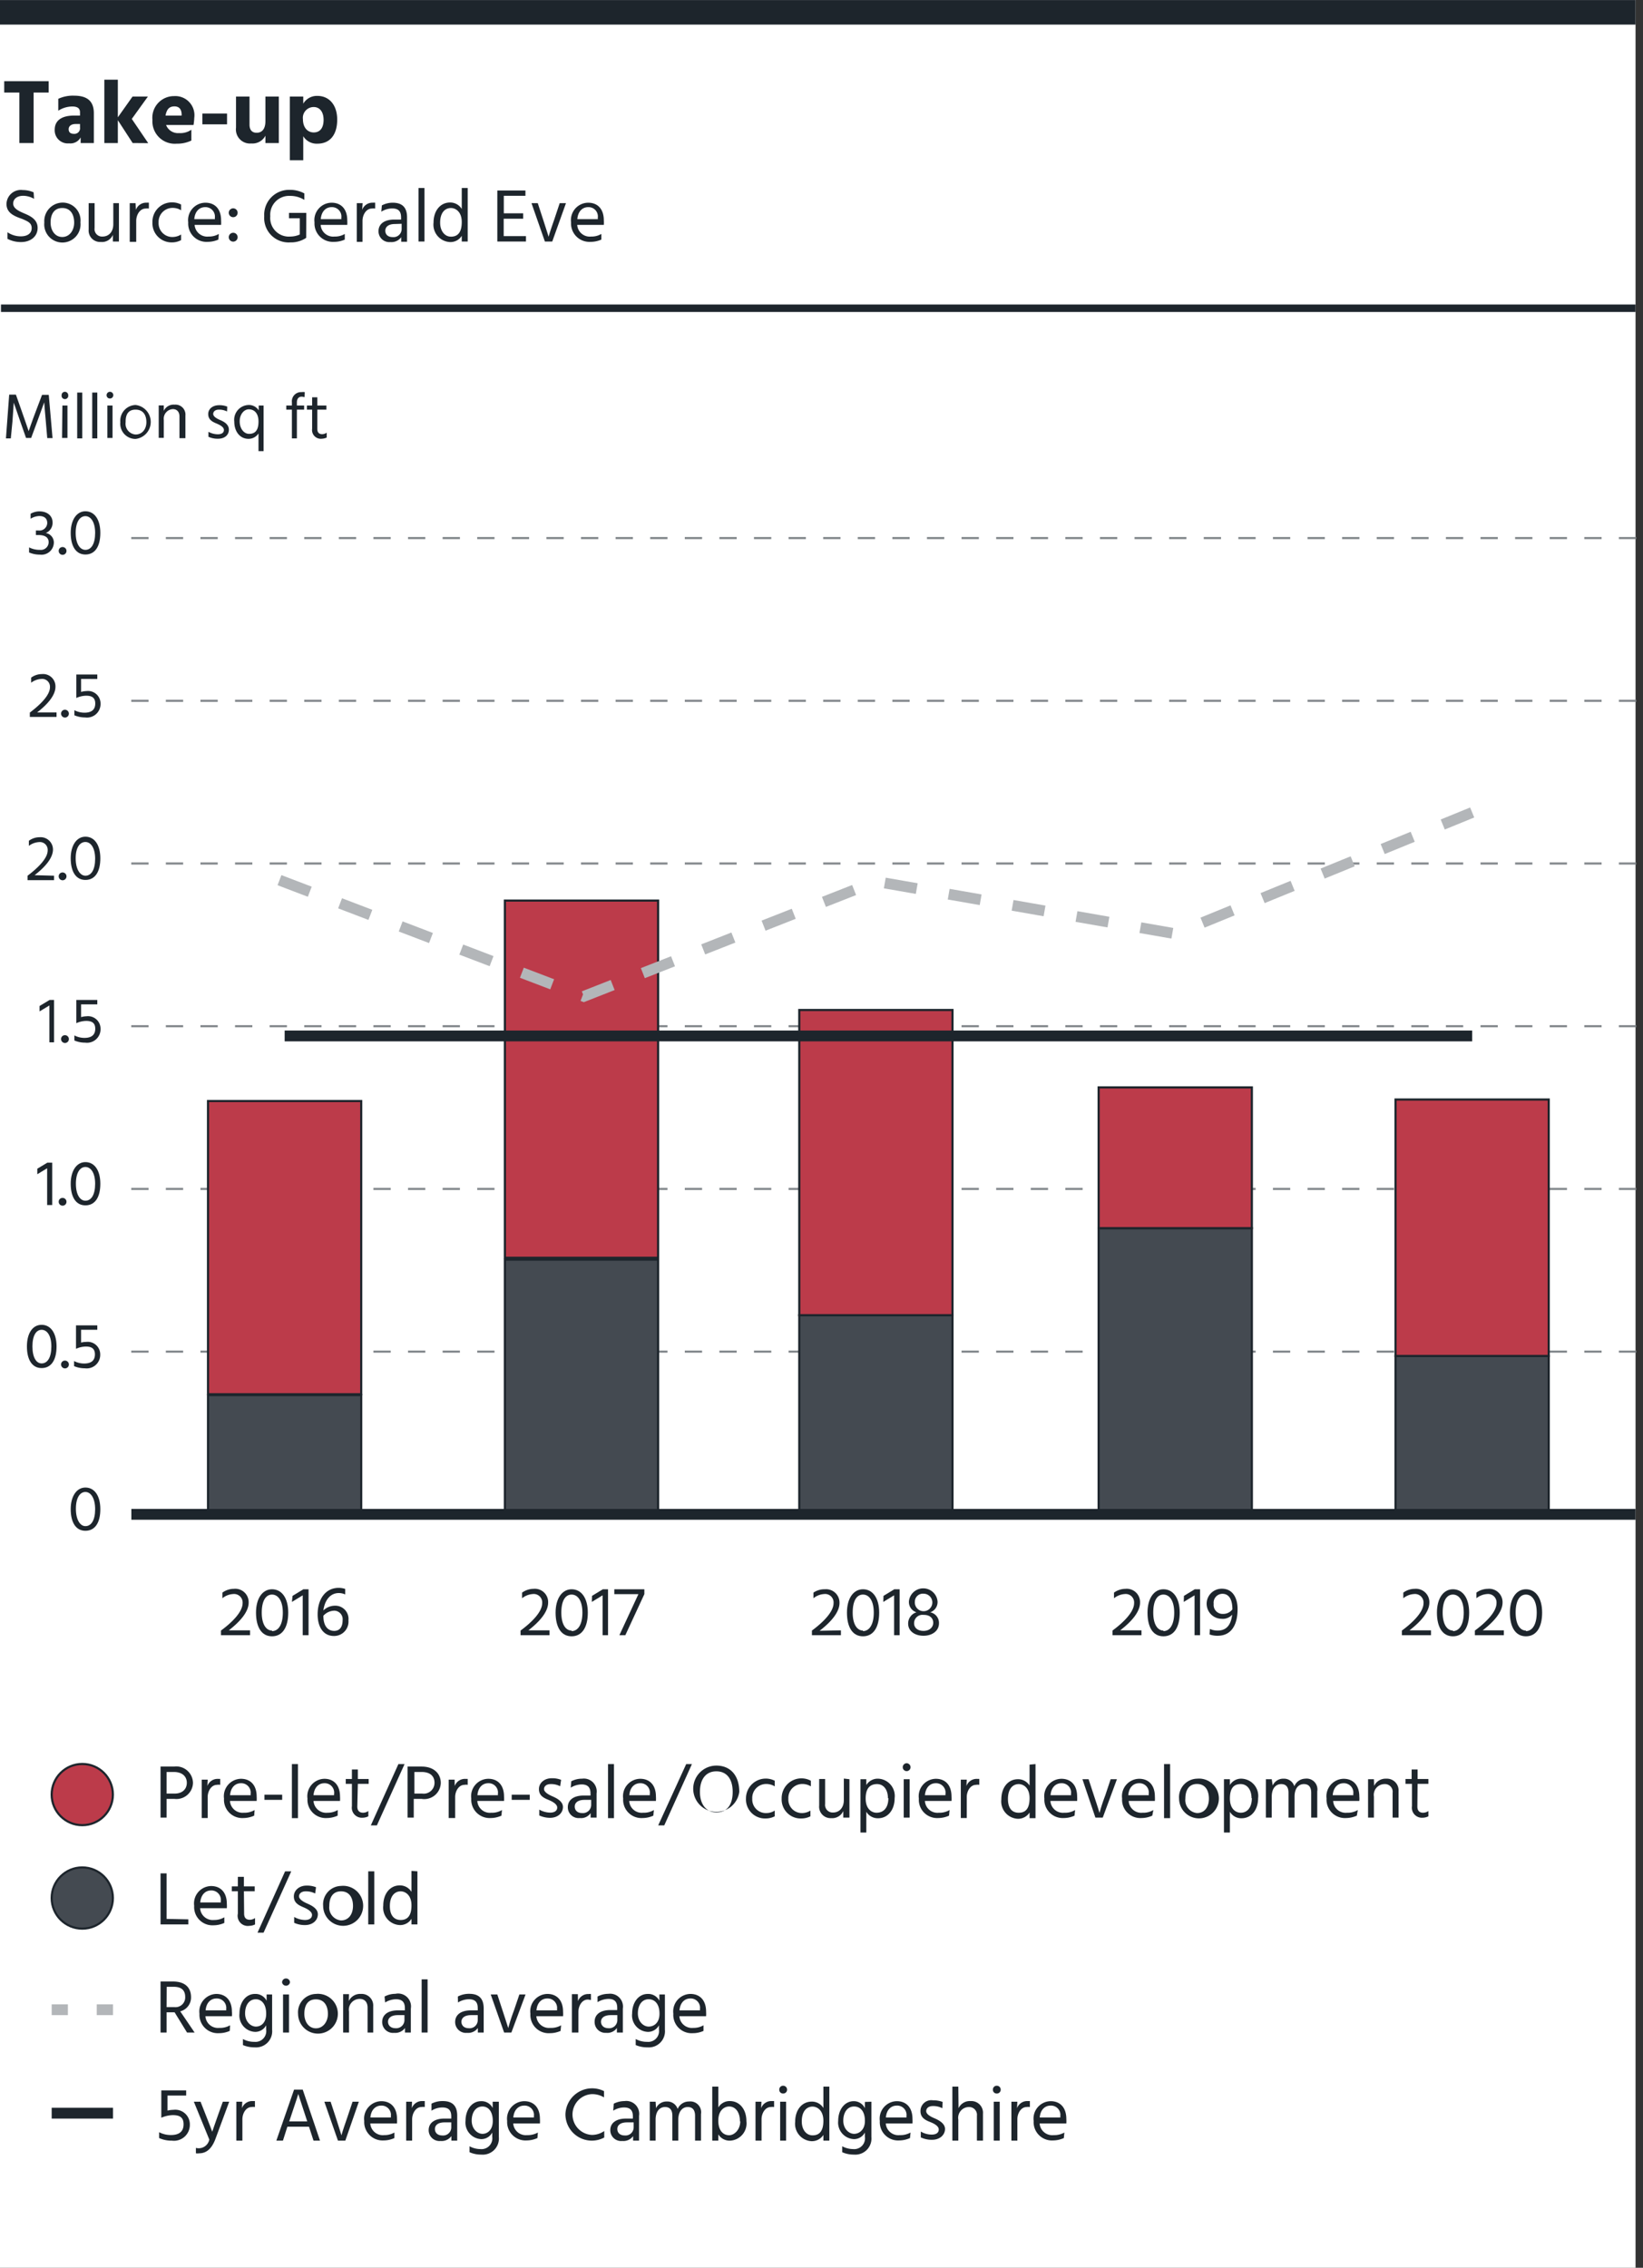 <?xml version="1.0" encoding="UTF-8"?> <svg xmlns="http://www.w3.org/2000/svg" viewBox="0 0 151.97 209.76"><rect x="0" y="0" width="151.97" height="209.76" fill="#333333" stroke="none"/><defs><style>.cls-1{fill:#fff;}.cls-2{fill:#1d252c;}.cls-3{fill:#bc3b4a;}.cls-3,.cls-4,.cls-5,.cls-7,.cls-8{stroke:#1d252c;}.cls-10,.cls-3,.cls-4,.cls-5,.cls-6,.cls-9{stroke-miterlimit:10;}.cls-3,.cls-4{stroke-width:0.2px;}.cls-4{fill:#444a51;}.cls-10,.cls-5,.cls-6,.cls-7,.cls-8,.cls-9{fill:none;}.cls-10,.cls-6{stroke:#b3b6b9;}.cls-7{stroke-width:0.69px;}.cls-8{stroke-width:2.27px;}.cls-9{stroke:#84898d;stroke-width:0.2px;stroke-dasharray:1.6;}.cls-10{stroke-dasharray:3;}</style></defs><g id="Legend"><rect class="cls-1" width="151.28" height="209.76"></rect><path class="cls-2" d="M16.09,163.4a1.55,1.55,0,0,1,1.76,1.52,1.53,1.53,0,0,1-1.71,1.47h-.73v1.73h-.56V163.4Zm.05,2.5c.74,0,1.14-.42,1.14-1s-.42-1-1.19-1h-.68v2Z" transform="translate(0 0)"></path><path class="cls-2" d="M19.18,165.2a1,1,0,0,1,1-.66h.19v.55a.76.76,0,0,0-.3,0c-.52,0-.86.57-.86,1.13v1.94h-.55v-3.55h.55Z" transform="translate(0 0)"></path><path class="cls-2" d="M23.51,167.94a2.48,2.48,0,0,1-1,.22,1.69,1.69,0,0,1-1.79-1.8,1.61,1.61,0,0,1,1.57-1.83c.86,0,1.45.57,1.45,1.64a3,3,0,0,1,0,.41H21.27a1.17,1.17,0,0,0,1.28,1.09,1.83,1.83,0,0,0,1-.25Zm-.33-2a.87.87,0,0,0-.9-1c-.51,0-.94.37-1,1.11h1.91Z" transform="translate(0 0)"></path><path class="cls-2" d="M24.46,166H26.1v.48H24.46Z" transform="translate(0 0)"></path><path class="cls-2" d="M27,163.17h.56v5H27Z" transform="translate(0 0)"></path><path class="cls-2" d="M31.23,167.94a2.48,2.48,0,0,1-1,.22,1.69,1.69,0,0,1-1.79-1.8A1.61,1.61,0,0,1,30,164.53c.86,0,1.45.57,1.45,1.64a3,3,0,0,1,0,.41H29a1.17,1.17,0,0,0,1.29,1.09,1.82,1.82,0,0,0,.95-.25Zm-.33-2a.87.87,0,0,0-.9-1c-.51,0-.94.37-1,1.11H30.9Z" transform="translate(0 0)"></path><path class="cls-2" d="M33.05,167.1c0,.37.18.57.54.57a.86.86,0,0,0,.48-.16V168a1.21,1.21,0,0,1-.52.13.93.93,0,0,1-1-1.07V165h-.57v-.45h.57v-.88h.55v.88h1V165h-1Z" transform="translate(0 0)"></path><path class="cls-2" d="M36.85,163.17h.57l-2.56,5.67H34.3Z" transform="translate(0 0)"></path><path class="cls-2" d="M39,163.4c1.12,0,1.77.64,1.77,1.52A1.53,1.53,0,0,1,39,166.39h-.73v1.73h-.57V163.4Zm.06,2.5a1,1,0,0,0,1.13-1c0-.62-.41-1-1.18-1h-.68v2Z" transform="translate(0 0)"></path><path class="cls-2" d="M42.06,165.2a1,1,0,0,1,1-.66h.2v.55a.82.82,0,0,0-.3,0c-.52,0-.86.57-.86,1.13v1.94H41.5v-3.55h.55Z" transform="translate(0 0)"></path><path class="cls-2" d="M46.38,167.94a2.41,2.41,0,0,1-1,.22,1.7,1.7,0,0,1-1.79-1.8,1.61,1.61,0,0,1,1.58-1.83c.86,0,1.45.57,1.45,1.64a3.15,3.15,0,0,1,0,.41H44.15a1.16,1.16,0,0,0,1.28,1.09,1.77,1.77,0,0,0,1-.25Zm-.33-2a.86.86,0,0,0-.89-1c-.51,0-.94.37-1,1.11h1.9Z" transform="translate(0 0)"></path><path class="cls-2" d="M47.33,166H49v.48H47.33Z" transform="translate(0 0)"></path><path class="cls-2" d="M51.81,165.22a1.79,1.79,0,0,0-.88-.2c-.38,0-.61.2-.61.46s.36.49.75.66,1,.46,1,1-.46,1-1.19,1a2.38,2.38,0,0,1-1-.22v-.54a2.13,2.13,0,0,0,1,.28c.45,0,.66-.2.66-.47s-.32-.51-.81-.71-.88-.42-.88-1,.52-1,1.17-1a2.17,2.17,0,0,1,.88.15Z" transform="translate(0 0)"></path><path class="cls-2" d="M52.84,164.76a2.15,2.15,0,0,1,1-.24,1.19,1.19,0,0,1,1.34,1.36v2.24h-.55v-.42a1.06,1.06,0,0,1-1,.46,1,1,0,0,1-1.11-1c0-.68.56-1.08,1.45-1.08h.65v-.18c0-.53-.21-.85-.83-.85a2,2,0,0,0-1,.3Zm1.22,1.72c-.64,0-.9.29-.9.62s.23.6.69.6a.76.76,0,0,0,.83-.76v-.46Z" transform="translate(0 0)"></path><path class="cls-2" d="M56.24,163.17h.55v5h-.55Z" transform="translate(0 0)"></path><path class="cls-2" d="M60.43,167.94a2.41,2.41,0,0,1-1,.22,1.69,1.69,0,0,1-1.79-1.8,1.61,1.61,0,0,1,1.58-1.83c.86,0,1.45.57,1.45,1.64a3.15,3.15,0,0,1,0,.41H58.2a1.16,1.16,0,0,0,1.28,1.09,1.8,1.8,0,0,0,1-.25Zm-.33-2a.86.86,0,0,0-.89-1c-.51,0-.94.37-1,1.11h1.9Z" transform="translate(0 0)"></path><path class="cls-2" d="M63.47,163.17H64l-2.56,5.67h-.56Z" transform="translate(0 0)"></path><path class="cls-2" d="M66.26,163.31c1.33,0,2.12.95,2.12,2.43a2.14,2.14,0,1,1-2.12-2.43Zm0,4.33c1,0,1.51-.72,1.51-1.9s-.54-1.9-1.51-1.9-1.52.73-1.52,1.9S65.34,167.64,66.26,167.64Z" transform="translate(0 0)"></path><path class="cls-2" d="M70.9,167.7a1.42,1.42,0,0,0,.76-.23V168a1.82,1.82,0,0,1-.83.2A1.76,1.76,0,0,1,69,166.36a1.83,1.83,0,0,1,2.66-1.65v.52a1.5,1.5,0,0,0-.76-.22,1.29,1.29,0,0,0-1.32,1.36A1.26,1.26,0,0,0,70.9,167.7Z" transform="translate(0 0)"></path><path class="cls-2" d="M74.2,167.7a1.45,1.45,0,0,0,.76-.23V168a1.82,1.82,0,0,1-.83.2,1.76,1.76,0,0,1-1.83-1.84A1.83,1.83,0,0,1,75,164.71v.52a1.5,1.5,0,0,0-.76-.22,1.29,1.29,0,0,0-1.32,1.36A1.25,1.25,0,0,0,74.2,167.7Z" transform="translate(0 0)"></path><path class="cls-2" d="M78.57,164.57v3.55H78v-.61a1.12,1.12,0,0,1-1.12.66A1.06,1.06,0,0,1,75.77,167v-2.45h.55v2.31a.7.7,0,0,0,.73.79c.58,0,1-.44,1-1.14v-2Z" transform="translate(0 0)"></path><path class="cls-2" d="M80.13,165.11a1.23,1.23,0,0,1,1.1-.59,1.6,1.6,0,0,1,1.52,1.8c0,1.07-.61,1.86-1.53,1.86a1.23,1.23,0,0,1-1.09-.6v1.92h-.54v-4.93h.54Zm2,1.21c0-.8-.42-1.3-1-1.3s-1.06.3-1.06,1.33.61,1.32,1,1.32C81.72,167.67,82.17,167.22,82.17,166.32Z" transform="translate(0 0)"></path><path class="cls-2" d="M83.86,163.09a.37.37,0,0,1,.36.37.36.36,0,1,1-.72,0A.37.37,0,0,1,83.86,163.09Zm-.27,1.48h.55v3.55h-.55Z" transform="translate(0 0)"></path><path class="cls-2" d="M87.78,167.94a2.44,2.44,0,0,1-1,.22,1.69,1.69,0,0,1-1.79-1.8,1.61,1.61,0,0,1,1.57-1.83c.87,0,1.45.57,1.45,1.64a3,3,0,0,1,0,.41H85.55a1.16,1.16,0,0,0,1.28,1.09,1.82,1.82,0,0,0,1-.25Zm-.33-2a.87.87,0,0,0-.9-1c-.51,0-.93.37-1,1.11h1.9Z" transform="translate(0 0)"></path><path class="cls-2" d="M89.39,165.2a1,1,0,0,1,1-.66h.19v.55a.76.76,0,0,0-.3,0c-.52,0-.86.57-.86,1.13v1.94h-.55v-3.55h.55Z" transform="translate(0 0)"></path><path class="cls-2" d="M95.78,163.17v5h-.55v-.52a1.26,1.26,0,0,1-1.09.58,1.61,1.61,0,0,1-1.52-1.8c0-1.11.64-1.86,1.53-1.86a1.24,1.24,0,0,1,1.08.59v-1.94Zm-.55,3.15c0-1-.61-1.3-1-1.3-.56,0-1,.45-1,1.37s.42,1.28,1,1.28S95.23,167.35,95.23,166.32Z" transform="translate(0 0)"></path><path class="cls-2" d="M99.39,167.94a2.41,2.41,0,0,1-1,.22,1.7,1.7,0,0,1-1.79-1.8,1.61,1.61,0,0,1,1.58-1.83c.86,0,1.45.57,1.45,1.64a3.15,3.15,0,0,1,0,.41H97.16a1.16,1.16,0,0,0,1.28,1.09,1.77,1.77,0,0,0,1-.25Zm-.33-2a.86.86,0,0,0-.89-1c-.51,0-.94.37-1,1.11h1.9Z" transform="translate(0 0)"></path><path class="cls-2" d="M100.12,164.57h.57l.49,1.5c.44,1.32.52,1.62.52,1.62a16.58,16.58,0,0,1,.53-1.62l.5-1.5h.58L102,168.12h-.68Z" transform="translate(0 0)"></path><path class="cls-2" d="M106.58,167.94a2.41,2.41,0,0,1-1,.22,1.69,1.69,0,0,1-1.79-1.8,1.61,1.61,0,0,1,1.58-1.83c.86,0,1.45.57,1.45,1.64a3.15,3.15,0,0,1,0,.41h-2.42a1.16,1.16,0,0,0,1.28,1.09,1.8,1.8,0,0,0,1-.25Zm-.33-2a.86.86,0,0,0-.89-1c-.52,0-.94.37-1,1.11h1.9Z" transform="translate(0 0)"></path><path class="cls-2" d="M107.67,163.17h.56v5h-.56Z" transform="translate(0 0)"></path><path class="cls-2" d="M109.06,166.37a1.71,1.71,0,0,1,1.66-1.85,1.84,1.84,0,1,1-1.66,1.85Zm.58,0a1.2,1.2,0,0,0,1.08,1.33c.74,0,1.1-.62,1.1-1.33s-.3-1.36-1.1-1.36S109.64,165.65,109.64,166.37Z" transform="translate(0 0)"></path><path class="cls-2" d="M113.76,165.11a1.2,1.2,0,0,1,1.09-.59,1.6,1.6,0,0,1,1.52,1.8c0,1.07-.61,1.86-1.53,1.86a1.21,1.21,0,0,1-1.08-.6v1.92h-.55v-4.93h.55Zm2,1.21c0-.8-.42-1.3-1-1.3s-1,.3-1,1.33.6,1.32,1,1.32C115.34,167.67,115.79,167.22,115.79,166.32Z" transform="translate(0 0)"></path><path class="cls-2" d="M117.72,165.15a1.06,1.06,0,0,1,1-.63,1,1,0,0,1,1,.7,1.12,1.12,0,0,1,1-.7,1,1,0,0,1,1.12,1.17v2.43h-.56v-2.29c0-.52-.21-.81-.68-.81s-.86.37-.86,1.16v1.94h-.56v-2.29c0-.52-.21-.81-.68-.81s-.87.37-.87,1.16v1.94h-.54v-3.55h.54Z" transform="translate(0 0)"></path><path class="cls-2" d="M125.5,167.94a2.48,2.48,0,0,1-1,.22,1.7,1.7,0,0,1-1.8-1.8,1.62,1.62,0,0,1,1.58-1.83c.86,0,1.45.57,1.45,1.64a2,2,0,0,1,0,.41h-2.42a1.16,1.16,0,0,0,1.28,1.09,1.83,1.83,0,0,0,1-.25Zm-.33-2a.87.87,0,0,0-.9-1c-.51,0-.94.37-1,1.11h1.91Z" transform="translate(0 0)"></path><path class="cls-2" d="M127.1,165.19a1.17,1.17,0,0,1,1.12-.67,1.08,1.08,0,0,1,1.14,1.16v2.44h-.55v-2.29a.71.71,0,0,0-.73-.81,1,1,0,0,0-1,1.16v1.94h-.54v-3.55h.54Z" transform="translate(0 0)"></path><path class="cls-2" d="M131.1,167.1c0,.37.18.57.53.57a.87.87,0,0,0,.49-.16V168a1.21,1.21,0,0,1-.52.13.93.93,0,0,1-1-1.07V165H130v-.45h.57v-.88h.55v.88h1V165h-1Z" transform="translate(0 0)"></path><path class="cls-2" d="M17.42,177.53V178H14.85v-4.72h.56v4.21Z" transform="translate(0 0)"></path><path class="cls-2" d="M20.75,177.86a2.44,2.44,0,0,1-1,.22,1.69,1.69,0,0,1-1.79-1.8,1.61,1.61,0,0,1,1.57-1.83c.86,0,1.45.57,1.45,1.64a3,3,0,0,1,0,.41H18.51a1.17,1.17,0,0,0,1.29,1.09,1.82,1.82,0,0,0,.95-.25Zm-.33-2a.87.87,0,0,0-.9-1c-.51,0-.93.37-1,1.11h1.91Z" transform="translate(0 0)"></path><path class="cls-2" d="M22.58,177c0,.37.17.57.53.57a.86.86,0,0,0,.48-.16V178a1.21,1.21,0,0,1-.52.13A.94.94,0,0,1,22,177v-2.07h-.56v-.45H22v-.88h.56v.88h1v.45h-1Z" transform="translate(0 0)"></path><path class="cls-2" d="M26.37,173.09h.57l-2.56,5.67h-.56Z" transform="translate(0 0)"></path><path class="cls-2" d="M29.15,175.14a1.85,1.85,0,0,0-.88-.2c-.38,0-.61.2-.61.46s.35.49.74.66,1,.46,1,1-.45,1-1.19,1a2.32,2.32,0,0,1-1-.21v-.54a2.07,2.07,0,0,0,1,.28c.44,0,.65-.2.65-.47s-.32-.51-.8-.71-.88-.43-.88-1,.51-1,1.16-1a2.23,2.23,0,0,1,.89.15Z" transform="translate(0 0)"></path><path class="cls-2" d="M29.89,176.29a1.7,1.7,0,0,1,1.65-1.85,1.85,1.85,0,1,1-1.65,1.85Zm.57,0a1.2,1.2,0,0,0,1.08,1.34c.74,0,1.11-.62,1.11-1.34s-.31-1.35-1.11-1.35S30.46,175.57,30.46,176.28Z" transform="translate(0 0)"></path><path class="cls-2" d="M34.06,173.09h.56V178h-.56Z" transform="translate(0 0)"></path><path class="cls-2" d="M38.61,173.09V178h-.55v-.52a1.23,1.23,0,0,1-1.09.58,1.61,1.61,0,0,1-1.52-1.8c0-1.12.64-1.87,1.53-1.87a1.25,1.25,0,0,1,1.08.6v-1.94Zm-.55,3.15c0-1-.61-1.3-1-1.3-.56,0-1,.45-1,1.36s.43,1.29,1,1.29S38.06,177.27,38.06,176.24Z" transform="translate(0 0)"></path><path class="cls-2" d="M17.3,188l-1.15-1.87h-.74V188h-.56v-4.72H16c1.11,0,1.67.56,1.67,1.45a1.32,1.32,0,0,1-1,1.31L18,188Zm-1.89-2.35h.72a.9.9,0,0,0,1-.94c0-.61-.34-.94-1.06-.94h-.65Z" transform="translate(0 0)"></path><path class="cls-2" d="M21.25,187.85a2.47,2.47,0,0,1-1,.21,1.7,1.7,0,0,1-1.8-1.8A1.62,1.62,0,0,1,20,184.43c.86,0,1.45.57,1.45,1.64a2.19,2.19,0,0,1,0,.42H19a1.16,1.16,0,0,0,1.28,1.08,1.83,1.83,0,0,0,1-.24Zm-.33-2a.87.87,0,0,0-.9-1c-.51,0-.94.37-1,1.1h1.91Z" transform="translate(0 0)"></path><path class="cls-2" d="M25.17,184.48v3.26a1.49,1.49,0,0,1-1.6,1.63,2.73,2.73,0,0,1-1.1-.21v-.56a2.12,2.12,0,0,0,1.05.26,1,1,0,0,0,1.1-1.13v-.4a1.15,1.15,0,0,1-1,.61,1.52,1.52,0,0,1-1.47-1.7c0-1,.56-1.81,1.44-1.81a1.15,1.15,0,0,1,1.07.63v-.58Zm-.55,1.78c0-1-.52-1.34-.95-1.34-.62,0-1,.54-1,1.31s.53,1.22,1,1.22S24.62,187.11,24.62,186.26Z" transform="translate(0 0)"></path><path class="cls-2" d="M26.45,183a.36.36,0,0,1,.37.36.37.37,0,0,1-.73,0A.36.36,0,0,1,26.45,183Zm-.27,1.48h.55V188h-.55Z" transform="translate(0 0)"></path><path class="cls-2" d="M27.57,186.28a1.7,1.7,0,0,1,1.65-1.85,1.84,1.84,0,1,1-1.65,1.85Zm.58,0c0,.71.4,1.33,1.07,1.33s1.11-.62,1.11-1.33-.31-1.35-1.11-1.35S28.15,185.55,28.15,186.27Z" transform="translate(0 0)"></path><path class="cls-2" d="M32.26,185.09a1.16,1.16,0,0,1,1.12-.66,1.07,1.07,0,0,1,1.14,1.15V188H34v-2.3c0-.54-.3-.81-.72-.81a1,1,0,0,0-1,1.17V188h-.54v-3.55h.54Z" transform="translate(0 0)"></path><path class="cls-2" d="M35.57,184.67a2.14,2.14,0,0,1,1-.25A1.19,1.19,0,0,1,38,185.78V188h-.54v-.42a1.11,1.11,0,0,1-1,.45,1,1,0,0,1-1.11-1c0-.69.56-1.08,1.45-1.08h.65v-.19c0-.53-.21-.84-.83-.84a2,2,0,0,0-1,.3Zm1.22,1.72c-.64,0-.9.29-.9.61s.23.6.69.6a.76.76,0,0,0,.83-.76v-.45Z" transform="translate(0 0)"></path><path class="cls-2" d="M39,183.08h.55V188H39Z" transform="translate(0 0)"></path><path class="cls-2" d="M42.35,184.67a2.18,2.18,0,0,1,1.06-.25c.94,0,1.33.49,1.33,1.36V188H44.2v-.42a1.11,1.11,0,0,1-1,.45,1,1,0,0,1-1.1-1c0-.69.56-1.08,1.45-1.08h.64v-.19c0-.53-.2-.84-.83-.84a2,2,0,0,0-1,.3Zm1.22,1.72c-.63,0-.89.29-.89.61s.22.6.68.6a.75.75,0,0,0,.83-.76v-.45Z" transform="translate(0 0)"></path><path class="cls-2" d="M45.39,184.48H46l.49,1.5c.43,1.31.52,1.61.52,1.61a16.9,16.9,0,0,1,.52-1.61l.51-1.5h.57L47.3,188h-.67Z" transform="translate(0 0)"></path><path class="cls-2" d="M51.85,187.85a2.44,2.44,0,0,1-1,.21,1.69,1.69,0,0,1-1.79-1.8,1.61,1.61,0,0,1,1.57-1.83c.86,0,1.45.57,1.45,1.64a3.31,3.31,0,0,1,0,.42H49.61a1.17,1.17,0,0,0,1.29,1.08,1.82,1.82,0,0,0,1-.24Zm-.33-2a.87.87,0,0,0-.9-1c-.51,0-.94.37-1,1.1h1.91Z" transform="translate(0 0)"></path><path class="cls-2" d="M53.46,185.1a1,1,0,0,1,1-.66.68.68,0,0,1,.2,0V185a1.11,1.11,0,0,0-.3-.05c-.52,0-.86.57-.86,1.14V188H52.9v-3.55h.55Z" transform="translate(0 0)"></path><path class="cls-2" d="M55.27,184.67a2.14,2.14,0,0,1,1-.25,1.19,1.19,0,0,1,1.34,1.36V188h-.55v-.42a1.09,1.09,0,0,1-1,.45A1,1,0,0,1,55,187c0-.69.56-1.08,1.45-1.08h.64v-.19c0-.53-.2-.84-.82-.84a2,2,0,0,0-1,.3Zm1.22,1.72c-.64,0-.9.29-.9.61s.23.6.69.6a.75.75,0,0,0,.82-.76v-.45Z" transform="translate(0 0)"></path><path class="cls-2" d="M61.5,184.48v3.26a1.49,1.49,0,0,1-1.6,1.63,2.7,2.7,0,0,1-1.1-.21v-.56a2.12,2.12,0,0,0,1.05.26,1,1,0,0,0,1.1-1.13v-.4a1.15,1.15,0,0,1-1,.61,1.52,1.52,0,0,1-1.48-1.7c0-1,.57-1.81,1.45-1.81a1.15,1.15,0,0,1,1.07.63v-.58ZM61,186.26c0-1-.52-1.34-1-1.34-.62,0-1,.54-1,1.31s.52,1.22,1,1.22S61,187.11,61,186.26Z" transform="translate(0 0)"></path><path class="cls-2" d="M65.07,187.85a2.4,2.4,0,0,1-1,.21,1.69,1.69,0,0,1-1.79-1.8,1.62,1.62,0,0,1,1.58-1.83c.86,0,1.45.57,1.45,1.64a3.47,3.47,0,0,1,0,.42H62.84a1.16,1.16,0,0,0,1.28,1.08,1.79,1.79,0,0,0,.95-.24Zm-.33-2a.86.86,0,0,0-.89-1c-.51,0-.94.37-1,1.1h1.9Z" transform="translate(0 0)"></path><path class="cls-2" d="M15.49,195.22a2.67,2.67,0,0,1,.55-.07,1.35,1.35,0,0,1,1.52,1.37A1.47,1.47,0,0,1,15.9,198a2.77,2.77,0,0,1-1.18-.24v-.54a2.34,2.34,0,0,0,1.09.26c.76,0,1.17-.32,1.17-1s-.42-.84-1-.84a2.8,2.8,0,0,0-1.06.24v-2.53h2.3v.48H15.49Z" transform="translate(0 0)"></path><path class="cls-2" d="M17.93,194.4h.62l.46,1.17c.56,1.42.62,1.61.62,1.61s.06-.19.56-1.61l.42-1.17h.59l-1.28,3.46c-.38,1-.92,1.31-1.5,1.31a1,1,0,0,1-.3,0v-.5a1,1,0,0,0,1.24-.77Z" transform="translate(0 0)"></path><path class="cls-2" d="M22.38,195a1,1,0,0,1,1-.66h.2v.55a1,1,0,0,0-.3,0c-.52,0-.86.57-.86,1.14V198h-.56V194.4h.55Z" transform="translate(0 0)"></path><path class="cls-2" d="M28.58,196.71h-2L26.17,198h-.61l1.64-4.72H28L29.6,198H29Zm-.16-.49-.09-.27c-.66-2-.74-2.27-.74-2.27s-.08.3-.75,2.28l-.09.26Z" transform="translate(0 0)"></path><path class="cls-2" d="M30,194.4h.58l.49,1.49c.43,1.32.51,1.62.51,1.62s.07-.3.53-1.62l.5-1.49h.58L31.94,198h-.68Z" transform="translate(0 0)"></path><path class="cls-2" d="M36.48,197.76a2.41,2.41,0,0,1-1,.22,1.7,1.7,0,0,1-1.79-1.8,1.62,1.62,0,0,1,1.58-1.83c.86,0,1.45.57,1.45,1.64a3.47,3.47,0,0,1,0,.42H34.25a1.16,1.16,0,0,0,1.28,1.08,1.86,1.86,0,0,0,.95-.24Zm-.33-2a.86.86,0,0,0-.89-1c-.51,0-.94.37-1,1.1h1.9Z" transform="translate(0 0)"></path><path class="cls-2" d="M38.09,195a1,1,0,0,1,1-.66h.2v.55a1.12,1.12,0,0,0-.31,0c-.51,0-.86.57-.86,1.14V198h-.55V194.4h.54Z" transform="translate(0 0)"></path><path class="cls-2" d="M39.91,194.58a2.23,2.23,0,0,1,1.05-.24c.94,0,1.33.49,1.33,1.36V198h-.54v-.42a1.11,1.11,0,0,1-1,.45,1,1,0,0,1-1.1-1c0-.68.56-1.07,1.45-1.07h.64v-.19c0-.53-.2-.84-.83-.84a1.9,1.9,0,0,0-1,.3Zm1.21,1.73c-.63,0-.89.28-.89.61s.22.6.68.6a.75.75,0,0,0,.83-.76v-.45Z" transform="translate(0 0)"></path><path class="cls-2" d="M46.14,194.4v3.26a1.49,1.49,0,0,1-1.61,1.63,2.61,2.61,0,0,1-1.1-.22v-.55a2.12,2.12,0,0,0,1,.26,1,1,0,0,0,1.1-1.13v-.4a1.15,1.15,0,0,1-1,.61,1.53,1.53,0,0,1-1.47-1.7c0-1,.57-1.81,1.44-1.81a1.15,1.15,0,0,1,1.07.63v-.58Zm-.56,1.78c0-1-.51-1.34-.95-1.34-.62,0-1,.54-1,1.31s.53,1.22,1,1.22S45.58,197,45.58,196.18Z" transform="translate(0 0)"></path><path class="cls-2" d="M49.71,197.76a2.48,2.48,0,0,1-1,.22,1.7,1.7,0,0,1-1.8-1.8,1.62,1.62,0,0,1,1.58-1.83c.86,0,1.45.57,1.45,1.64a3.31,3.31,0,0,1,0,.42H47.47a1.17,1.17,0,0,0,1.28,1.08,1.93,1.93,0,0,0,1-.24Zm-.33-2a.86.86,0,0,0-.9-1c-.51,0-.94.37-1,1.1h1.91Z" transform="translate(0 0)"></path><path class="cls-2" d="M55.87,194a2.08,2.08,0,0,0-1.19-.3,1.89,1.89,0,0,0,.06,3.77,2,2,0,0,0,1.15-.36v.6a2.44,2.44,0,0,1-3.59-2.14,2.47,2.47,0,0,1,3.57-2.15Z" transform="translate(0 0)"></path><path class="cls-2" d="M56.77,194.58a2.26,2.26,0,0,1,1-.24,1.19,1.19,0,0,1,1.34,1.36V198h-.55v-.42a1.1,1.1,0,0,1-1,.45,1,1,0,0,1-1.11-1c0-.68.56-1.07,1.45-1.07h.64v-.19c0-.53-.2-.84-.82-.84a1.9,1.9,0,0,0-1,.3ZM58,196.31c-.64,0-.9.28-.9.61s.22.6.69.6a.75.75,0,0,0,.82-.76v-.45Z" transform="translate(0 0)"></path><path class="cls-2" d="M60.68,195a1.06,1.06,0,0,1,1-.62,1,1,0,0,1,1,.69,1.12,1.12,0,0,1,1.05-.69,1,1,0,0,1,1.11,1.16V198h-.55v-2.3c0-.52-.22-.81-.68-.81s-.87.37-.87,1.17V198h-.55v-2.3c0-.52-.21-.81-.68-.81s-.87.37-.87,1.17V198h-.54V194.4h.54Z" transform="translate(0 0)"></path><path class="cls-2" d="M66.44,194.93a1.21,1.21,0,0,1,1.07-.59c.89,0,1.53.75,1.53,1.86a1.6,1.6,0,0,1-1.51,1.8,1.23,1.23,0,0,1-1.09-.58V198h-.56v-5h.56Zm2,1.28c0-.92-.47-1.37-1-1.37-.39,0-1,.3-1,1.31s.53,1.35,1,1.35S68.47,197,68.47,196.21Z" transform="translate(0 0)"></path><path class="cls-2" d="M70.4,195a1,1,0,0,1,1-.66h.2v.55a1,1,0,0,0-.3,0c-.52,0-.86.57-.86,1.14V198h-.56V194.4h.55Z" transform="translate(0 0)"></path><path class="cls-2" d="M72.43,192.92a.36.36,0,0,1,.37.36.35.35,0,0,1-.37.36.34.34,0,0,1-.35-.36A.35.35,0,0,1,72.43,192.92Zm-.27,1.48h.55V198h-.55Z" transform="translate(0 0)"></path><path class="cls-2" d="M76.71,193v5h-.55v-.53a1.26,1.26,0,0,1-1.09.58,1.61,1.61,0,0,1-1.52-1.8c0-1.11.64-1.86,1.53-1.86a1.24,1.24,0,0,1,1.08.59V193Zm-.55,3.16c0-1-.61-1.31-1-1.31-.56,0-1,.45-1,1.37,0,.77.42,1.29,1,1.29S76.16,197.18,76.16,196.15Z" transform="translate(0 0)"></path><path class="cls-2" d="M80.6,194.4v3.26A1.49,1.49,0,0,1,79,199.29a2.61,2.61,0,0,1-1.1-.22v-.55a2.15,2.15,0,0,0,1,.26,1,1,0,0,0,1.1-1.13v-.4a1.15,1.15,0,0,1-1,.61,1.53,1.53,0,0,1-1.47-1.7c0-1,.57-1.81,1.44-1.81A1.13,1.13,0,0,1,80,195v-.58ZM80,196.18c0-1-.51-1.34-1-1.34-.61,0-1,.54-1,1.31s.53,1.22,1,1.22S80,197,80,196.18Z" transform="translate(0 0)"></path><path class="cls-2" d="M84.17,197.76a2.48,2.48,0,0,1-1,.22,1.69,1.69,0,0,1-1.79-1.8,1.61,1.61,0,0,1,1.57-1.83c.86,0,1.45.57,1.45,1.64a3.31,3.31,0,0,1,0,.42H81.93a1.17,1.17,0,0,0,1.29,1.08,1.92,1.92,0,0,0,1-.24Zm-.33-2a.86.86,0,0,0-.9-1c-.51,0-.94.37-1,1.1h1.91Z" transform="translate(0 0)"></path><path class="cls-2" d="M87.16,195a1.82,1.82,0,0,0-.88-.2c-.38,0-.61.2-.61.47s.36.49.74.65,1,.47,1,1-.46,1-1.19,1a2.38,2.38,0,0,1-1.05-.22v-.54a2,2,0,0,0,1,.28c.45,0,.66-.19.66-.47s-.32-.51-.81-.7-.88-.43-.88-1a1,1,0,0,1,1.16-1,2.43,2.43,0,0,1,.89.15Z" transform="translate(0 0)"></path><path class="cls-2" d="M88.66,195a1.15,1.15,0,0,1,1.12-.66,1.08,1.08,0,0,1,1.14,1.17V198h-.56v-2.3a.72.72,0,0,0-.72-.81,1,1,0,0,0-1,1.17V198h-.55v-5h.55Z" transform="translate(0 0)"></path><path class="cls-2" d="M92.19,192.92a.36.36,0,0,1,.37.36.35.35,0,0,1-.37.36.34.34,0,0,1-.35-.36A.35.35,0,0,1,92.19,192.92Zm-.27,1.48h.55V198h-.55Z" transform="translate(0 0)"></path><path class="cls-2" d="M94.07,195a1,1,0,0,1,1-.66h.19v.55a1,1,0,0,0-.3,0c-.52,0-.86.57-.86,1.14V198h-.55V194.4h.55Z" transform="translate(0 0)"></path><path class="cls-2" d="M98.4,197.76a2.48,2.48,0,0,1-1,.22,1.69,1.69,0,0,1-1.79-1.8,1.61,1.61,0,0,1,1.57-1.83c.86,0,1.45.57,1.45,1.64a3.31,3.31,0,0,1,0,.42H96.16a1.17,1.17,0,0,0,1.29,1.08,1.92,1.92,0,0,0,1-.24Zm-.33-2a.86.86,0,0,0-.9-1c-.51,0-.94.37-1,1.1h1.91Z" transform="translate(0 0)"></path><circle class="cls-3" cx="7.61" cy="165.99" r="2.83"></circle><circle class="cls-4" cx="7.61" cy="175.56" r="2.83"></circle><line class="cls-5" x1="4.78" y1="195.46" x2="10.45" y2="195.46"></line><line class="cls-6" x1="4.78" y1="185.89" x2="6.28" y2="185.89"></line><line class="cls-6" x1="8.95" y1="185.89" x2="10.45" y2="185.89"></line></g><g id="horizontal_lines_title_source" data-name="horizontal lines, title &amp; source"><path class="cls-2" d="M3.15,18.39a2.07,2.07,0,0,0-1-.28c-.57,0-.93.29-.93.72s.46.67,1,.9,1.26.54,1.26,1.35-.67,1.31-1.53,1.31a2.67,2.67,0,0,1-1.26-.3v-.61a2.17,2.17,0,0,0,1.24.38c.59,0,1-.26,1-.76s-.39-.63-.85-.84C1.34,20,.6,19.72.6,18.86a1.33,1.33,0,0,1,1.51-1.28,2.48,2.48,0,0,1,1,.21Z" transform="translate(0 0)"></path><path class="cls-2" d="M4.1,20.59a1.71,1.71,0,0,1,1.66-1.85,1.65,1.65,0,0,1,1.68,1.83,1.68,1.68,0,1,1-3.34,0Zm.58,0c0,.71.4,1.33,1.08,1.33s1.1-.62,1.1-1.33-.31-1.35-1.1-1.35S4.68,19.87,4.68,20.58Z" transform="translate(0 0)"></path><path class="cls-2" d="M11,18.79v3.55h-.56v-.62a1.08,1.08,0,0,1-1.11.66,1.06,1.06,0,0,1-1.13-1.15V18.79h.55v2.3a.69.69,0,0,0,.73.79c.58,0,1-.43,1-1.14V18.79Z" transform="translate(0 0)"></path><path class="cls-2" d="M12.57,19.41a1,1,0,0,1,1-.66.71.71,0,0,1,.2,0v.54a1.11,1.11,0,0,0-.3,0c-.52,0-.87.57-.87,1.14v1.94H12V18.79h.54Z" transform="translate(0 0)"></path><path class="cls-2" d="M16,21.92a1.51,1.51,0,0,0,.75-.23v.52a1.75,1.75,0,0,1-.82.21,1.77,1.77,0,0,1-1.83-1.85,1.79,1.79,0,0,1,1.84-1.85,1.72,1.72,0,0,1,.81.2v.53a1.44,1.44,0,0,0-.75-.22,1.29,1.29,0,0,0-1.33,1.35A1.27,1.27,0,0,0,16,21.92Z" transform="translate(0 0)"></path><path class="cls-2" d="M20.2,22.16a2.47,2.47,0,0,1-1,.21,1.69,1.69,0,0,1-1.79-1.8A1.61,1.61,0,0,1,19,18.75c.86,0,1.45.56,1.45,1.63a3.31,3.31,0,0,1,0,.42H18a1.17,1.17,0,0,0,1.29,1.08,1.82,1.82,0,0,0,.95-.24Zm-.33-2a.87.87,0,0,0-.9-1c-.51,0-.94.37-1,1.11h1.91Z" transform="translate(0 0)"></path><path class="cls-2" d="M21.57,19.27a.41.41,0,0,1,.41.41.41.41,0,0,1-.82,0A.41.41,0,0,1,21.57,19.27Zm0,2.26a.41.41,0,0,1,.41.41.41.41,0,0,1-.82,0A.41.41,0,0,1,21.57,21.53Z" transform="translate(0 0)"></path><path class="cls-2" d="M28.32,22h0v0a2.5,2.5,0,0,1-1.46.42A2.26,2.26,0,0,1,24.44,20a2.3,2.3,0,0,1,2.33-2.44,2.78,2.78,0,0,1,1.38.33v.6a2.44,2.44,0,0,0-1.33-.37A1.74,1.74,0,0,0,25,20a1.72,1.72,0,0,0,1.85,1.88,2.17,2.17,0,0,0,.88-.19V20.19h-1v-.5h1.6Z" transform="translate(0 0)"></path><path class="cls-2" d="M31.89,22.16a2.39,2.39,0,0,1-1,.21,1.7,1.7,0,0,1-1.8-1.8,1.61,1.61,0,0,1,1.58-1.82c.86,0,1.45.56,1.45,1.63a3.47,3.47,0,0,1,0,.42H29.66a1.16,1.16,0,0,0,1.28,1.08,1.77,1.77,0,0,0,.95-.24Zm-.32-2a.87.87,0,0,0-.9-1c-.51,0-.94.37-1,1.11h1.91Z" transform="translate(0 0)"></path><path class="cls-2" d="M33.5,19.41a1,1,0,0,1,1-.66.71.71,0,0,1,.2,0v.54a1.12,1.12,0,0,0-.31,0c-.51,0-.86.57-.86,1.14v1.94H33V18.79h.54Z" transform="translate(0 0)"></path><path class="cls-2" d="M35.32,19a2.11,2.11,0,0,1,1-.25c.94,0,1.33.49,1.33,1.36v2.25h-.54v-.42a1.11,1.11,0,0,1-1,.45,1,1,0,0,1-1.1-1c0-.69.56-1.08,1.45-1.08h.64v-.18c0-.54-.2-.85-.83-.85a1.9,1.9,0,0,0-1,.3Zm1.21,1.72c-.63,0-.89.29-.89.62s.22.59.68.59a.75.75,0,0,0,.83-.76V20.7Z" transform="translate(0 0)"></path><path class="cls-2" d="M38.71,17.39h.55v4.95h-.55Z" transform="translate(0 0)"></path><path class="cls-2" d="M43.26,17.39v4.95h-.55v-.53a1.22,1.22,0,0,1-1.09.58,1.61,1.61,0,0,1-1.52-1.8c0-1.11.64-1.86,1.53-1.86a1.25,1.25,0,0,1,1.08.6V17.39Zm-.55,3.15c0-1-.61-1.3-1-1.3-.56,0-1,.44-1,1.36,0,.77.43,1.29,1,1.29S42.71,21.57,42.71,20.54Z" transform="translate(0 0)"></path><path class="cls-2" d="M48.65,21.84v.5H46V17.62h2.6v.49h-2v1.62h1.79v.5H46.59v1.61Z" transform="translate(0 0)"></path><path class="cls-2" d="M49.16,18.79h.58l.49,1.5c.43,1.31.51,1.61.51,1.61s.07-.3.53-1.61l.5-1.5h.58l-1.27,3.55H50.4Z" transform="translate(0 0)"></path><path class="cls-2" d="M55.62,22.16a2.39,2.39,0,0,1-1,.21,1.7,1.7,0,0,1-1.8-1.8,1.61,1.61,0,0,1,1.58-1.82c.86,0,1.45.56,1.45,1.63a3.47,3.47,0,0,1,0,.42H53.39a1.16,1.16,0,0,0,1.28,1.08,1.77,1.77,0,0,0,.95-.24Zm-.33-2a.86.86,0,0,0-.89-1c-.51,0-.94.37-1,1.11h1.9Z" transform="translate(0 0)"></path><line class="cls-7" x1="0.09" y1="28.51" x2="151.28" y2="28.51"></line><line class="cls-8" y1="1.14" x2="151.28" y2="1.14"></line><path class="cls-2" d="M4.5,8.56H3.11v4.67H1.79V8.56H.39V7.51H4.5Z" transform="translate(0 0)"></path><path class="cls-2" d="M5.39,9.14a3.2,3.2,0,0,1,1.47-.29c1.21,0,1.82.51,1.82,1.62v2.76H7.46v-.52a1.08,1.08,0,0,1-1.07.55A1.21,1.21,0,0,1,5.06,12c0-.8.57-1.31,1.8-1.31H7.4v-.3c0-.32-.17-.54-.72-.54a2.43,2.43,0,0,0-1.29.39ZM7,11.47c-.42,0-.65.2-.65.48s.16.43.5.43a.52.52,0,0,0,.55-.6v-.31Z" transform="translate(0 0)"></path><path class="cls-2" d="M12.27,13.23,10.9,11.12v2.11H9.65V7.37H10.9v3.48l1.36-1.92h1.42L12.19,11l1.52,2.24Z" transform="translate(0 0)"></path><path class="cls-2" d="M17.7,13a3,3,0,0,1-1.36.29,2.07,2.07,0,0,1-2.24-2.2,2,2,0,0,1,2-2.2,1.77,1.77,0,0,1,1.87,2,5.08,5.08,0,0,1-.07.67H15.36a1.18,1.18,0,0,0,1.2.75A1.8,1.8,0,0,0,17.7,12Zm-.9-2.41c0-.41-.18-.75-.66-.75s-.72.26-.83.85H16.8Z" transform="translate(0 0)"></path><path class="cls-2" d="M18.72,10.5H21v1H18.72Z" transform="translate(0 0)"></path><path class="cls-2" d="M25.79,8.93v4.3H24.55v-.68a1.35,1.35,0,0,1-1.31.72,1.3,1.3,0,0,1-1.41-1.46V8.93h1.25v2.6c0,.5.24.75.66.75s.81-.26.81-1.08V8.93Z" transform="translate(0 0)"></path><path class="cls-2" d="M28.05,9.59a1.46,1.46,0,0,1,1.3-.72c1.1,0,1.84.84,1.84,2.2s-.64,2.22-1.84,2.22a1.45,1.45,0,0,1-1.3-.69v2.22H26.81V8.93h1.24Zm1.88,1.5c0-.81-.41-1.19-.91-1.19a1,1,0,0,0-1,1.13c0,.75.41,1.22,1,1.22S29.93,11.82,29.93,11.09Z" transform="translate(0 0)"></path><line class="cls-9" x1="12.14" y1="49.77" x2="151.97" y2="49.77"></line><line class="cls-9" x1="12.14" y1="79.87" x2="151.97" y2="79.87"></line><line class="cls-9" x1="12.14" y1="109.97" x2="151.97" y2="109.97"></line><line class="cls-9" x1="12.14" y1="64.82" x2="151.97" y2="64.82"></line><line class="cls-9" x1="12.14" y1="94.92" x2="151.97" y2="94.92"></line><line class="cls-9" x1="12.14" y1="125.02" x2="151.97" y2="125.02"></line></g><g id="BARS"><rect class="cls-4" x="46.7" y="116.51" width="14.17" height="23.56"></rect><rect class="cls-4" x="129.08" y="125.42" width="14.17" height="14.65"></rect><rect class="cls-3" x="129.08" y="101.7" width="14.17" height="23.72"></rect><rect class="cls-4" x="101.62" y="113.6" width="14.17" height="26.47"></rect><rect class="cls-3" x="101.62" y="100.58" width="14.17" height="13.02"></rect><rect class="cls-4" x="73.93" y="121.65" width="14.17" height="18.42"></rect><rect class="cls-4" x="19.24" y="129.04" width="14.17" height="11.03"></rect><rect class="cls-3" x="19.24" y="101.84" width="14.17" height="27.12"></rect><rect class="cls-3" x="46.7" y="83.3" width="14.17" height="33.04"></rect><rect class="cls-3" x="73.93" y="93.42" width="14.17" height="28.23"></rect><line class="cls-5" x1="12.15" y1="140.07" x2="151.28" y2="140.07"></line></g><g id="axis_labels" data-name="axis labels"><path class="cls-2" d="M7.9,137.59c.84,0,1.38.76,1.38,2s-.48,2-1.38,2-1.36-.8-1.36-2S7.09,137.59,7.9,137.59Zm0,3.57c.54,0,.9-.54.9-1.57S8.39,138,7.9,138s-.88.51-.88,1.55S7.42,141.16,7.9,141.16Z" transform="translate(0 0)"></path><path class="cls-2" d="M2.83,47.52a1.66,1.66,0,0,1,.81-.22c.81,0,1.22.48,1.22,1a1,1,0,0,1-.63,1,.89.89,0,0,1,.75.9A1.14,1.14,0,0,1,3.69,51.3a2.49,2.49,0,0,1-1-.2v-.47a2.13,2.13,0,0,0,1,.23.72.72,0,0,0,.81-.71c0-.43-.33-.66-.92-.66H3.32v-.42h.25a.72.72,0,0,0,.8-.69c0-.44-.29-.65-.74-.65a1.64,1.64,0,0,0-.8.25Z" transform="translate(0 0)"></path><path class="cls-2" d="M5.78,50.6a.36.36,0,1,1-.35.36A.35.35,0,0,1,5.78,50.6Z" transform="translate(0 0)"></path><path class="cls-2" d="M7.9,47.29c.84,0,1.38.76,1.38,2s-.48,2-1.38,2-1.36-.8-1.36-2S7.09,47.29,7.9,47.29Zm0,3.57c.54,0,.9-.55.9-1.57s-.41-1.55-.9-1.55S7,48.24,7,49.29,7.42,50.86,7.9,50.86Z" transform="translate(0 0)"></path><path class="cls-2" d="M5,81v.41H2.55V81c.9-.68,1.86-1.58,1.86-2.34a.72.72,0,0,0-.8-.77,1.68,1.68,0,0,0-.94.35v-.47a1.65,1.65,0,0,1,1-.33A1.14,1.14,0,0,1,4.9,78.57c0,.77-.69,1.6-1.7,2.38Z" transform="translate(0 0)"></path><path class="cls-2" d="M5.78,80.7a.36.36,0,1,1-.35.36A.35.35,0,0,1,5.78,80.7Z" transform="translate(0 0)"></path><path class="cls-2" d="M7.9,77.39c.84,0,1.38.76,1.38,2s-.48,2-1.38,2-1.36-.8-1.36-2S7.09,77.39,7.9,77.39ZM7.9,81c.54,0,.9-.55.9-1.57s-.41-1.55-.9-1.55S7,78.35,7,79.39,7.42,81,7.9,81Z" transform="translate(0 0)"></path><path class="cls-2" d="M3.45,108.1l.93-.56h.45v3.92H4.36v-3.4l-.91.55Z" transform="translate(0 0)"></path><path class="cls-2" d="M5.78,110.8a.36.36,0,1,1-.35.36A.35.35,0,0,1,5.78,110.8Z" transform="translate(0 0)"></path><path class="cls-2" d="M7.9,107.49c.84,0,1.38.76,1.38,2s-.48,2-1.38,2-1.36-.8-1.36-2S7.09,107.49,7.9,107.49Zm0,3.57c.54,0,.9-.54.9-1.57s-.41-1.55-.9-1.55-.88.51-.88,1.55S7.42,111.06,7.9,111.06Z" transform="translate(0 0)"></path><path class="cls-2" d="M5.23,65.9v.41H2.76v-.4c.9-.68,1.86-1.58,1.86-2.34a.72.72,0,0,0-.8-.77,1.68,1.68,0,0,0-.94.35v-.47a1.65,1.65,0,0,1,1-.33,1.14,1.14,0,0,1,1.25,1.17c0,.77-.69,1.6-1.7,2.38Z" transform="translate(0 0)"></path><path class="cls-2" d="M6,65.65a.36.36,0,1,1-.35.36A.35.35,0,0,1,6,65.65Z" transform="translate(0 0)"></path><path class="cls-2" d="M7.5,64A2,2,0,0,1,8,63.92a1.16,1.16,0,0,1,1.3,1.17,1.25,1.25,0,0,1-1.42,1.27,2.5,2.5,0,0,1-1-.2v-.47a2,2,0,0,0,.93.23c.66,0,1-.28,1-.85s-.36-.72-.84-.72a2.26,2.26,0,0,0-.91.21V62.39H9v.41H7.5Z" transform="translate(0 0)"></path><path class="cls-2" d="M3.66,93.05l.93-.56H5v3.92H4.57V93l-.91.55Z" transform="translate(0 0)"></path><path class="cls-2" d="M6,95.75a.36.36,0,1,1-.35.36A.35.35,0,0,1,6,95.75Z" transform="translate(0 0)"></path><path class="cls-2" d="M7.5,94.08A2,2,0,0,1,8,94a1.16,1.16,0,0,1,1.3,1.17,1.25,1.25,0,0,1-1.42,1.27,2.5,2.5,0,0,1-1-.2v-.47a2,2,0,0,0,.93.23c.66,0,1-.28,1-.85s-.36-.72-.84-.72a2.26,2.26,0,0,0-.91.21V92.49H9v.41H7.5Z" transform="translate(0 0)"></path><path class="cls-2" d="M3.85,122.54c.84,0,1.38.76,1.38,2s-.48,2-1.38,2-1.36-.8-1.36-2S3,122.54,3.85,122.54Zm0,3.57c.54,0,.9-.54.9-1.57S4.34,123,3.85,123,3,123.5,3,124.54,3.37,126.11,3.85,126.11Z" transform="translate(0 0)"></path><path class="cls-2" d="M6,125.85a.36.36,0,1,1-.35.36A.35.35,0,0,1,6,125.85Z" transform="translate(0 0)"></path><path class="cls-2" d="M7.5,124.18a2,2,0,0,1,.47-.06,1.16,1.16,0,0,1,1.3,1.17,1.25,1.25,0,0,1-1.42,1.27,2.5,2.5,0,0,1-1-.2v-.47a2,2,0,0,0,.93.23c.66,0,1-.28,1-.85s-.36-.72-.84-.72a2.26,2.26,0,0,0-.91.21v-2.17H9V123H7.5Z" transform="translate(0 0)"></path><path class="cls-2" d="M23.13,150.8v.45H20.44v-.43c1-.74,2-1.71,2-2.54a.79.79,0,0,0-.87-.84,1.73,1.73,0,0,0-1,.39v-.52a1.8,1.8,0,0,1,1.06-.35A1.24,1.24,0,0,1,23,148.23c0,.83-.75,1.73-1.84,2.57Z" transform="translate(0 0)"></path><path class="cls-2" d="M25.16,147c.91,0,1.5.82,1.5,2.16s-.52,2.19-1.5,2.19-1.48-.87-1.48-2.19S24.28,147,25.16,147Zm0,3.87c.59,0,1-.59,1-1.71s-.45-1.67-1-1.67-.95.54-.95,1.67S24.65,150.82,25.16,150.82Z" transform="translate(0 0)"></path><path class="cls-2" d="M27.06,147.61l1-.61h.48v4.25H28v-3.69l-1,.61Z" transform="translate(0 0)"></path><path class="cls-2" d="M31.93,147.48a1.42,1.42,0,0,0-.59-.13c-.86,0-1.32.76-1.43,1.61a1.54,1.54,0,0,1,1.06-.44,1.22,1.22,0,0,1,1.26,1.35,1.33,1.33,0,0,1-1.34,1.45c-1,0-1.51-.85-1.51-2,0-1.36.69-2.45,1.95-2.45a1.89,1.89,0,0,1,.6.1Zm-.24,2.38a.79.79,0,0,0-.78-.88,1.42,1.42,0,0,0-1,.47c0,1,.45,1.4,1,1.4S31.69,150.44,31.69,149.86Z" transform="translate(0 0)"></path><path class="cls-2" d="M50.83,150.8v.45H48.15v-.43c1-.74,2-1.71,2-2.54a.78.78,0,0,0-.86-.84,1.78,1.78,0,0,0-1,.39v-.52a1.84,1.84,0,0,1,1.06-.35,1.23,1.23,0,0,1,1.35,1.27c0,.83-.74,1.73-1.83,2.57Z" transform="translate(0 0)"></path><path class="cls-2" d="M52.87,147c.91,0,1.5.82,1.5,2.16s-.52,2.19-1.5,2.19-1.48-.87-1.48-2.19S52,147,52.87,147Zm0,3.87c.58,0,1-.59,1-1.71s-.44-1.67-1-1.67-.95.54-.95,1.67S52.35,150.82,52.87,150.82Z" transform="translate(0 0)"></path><path class="cls-2" d="M54.76,147.61l1-.61h.48v4.25h-.5v-3.69l-1,.61Z" transform="translate(0 0)"></path><path class="cls-2" d="M59.6,147v.45l-1.76,3.8h-.55l1.76-3.8H56.82V147Z" transform="translate(0 0)"></path><path class="cls-2" d="M77.78,150.8v.45H75.1v-.43c1-.74,2-1.71,2-2.54a.78.78,0,0,0-.86-.84,1.73,1.73,0,0,0-1,.39v-.52A1.8,1.8,0,0,1,76.3,147a1.24,1.24,0,0,1,1.35,1.27c0,.83-.75,1.73-1.84,2.57Z" transform="translate(0 0)"></path><path class="cls-2" d="M79.82,147c.91,0,1.5.82,1.5,2.16s-.52,2.19-1.5,2.19-1.48-.87-1.48-2.19S78.94,147,79.82,147Zm0,3.87c.58,0,1-.59,1-1.71s-.44-1.67-1-1.67-.95.54-.95,1.67S79.31,150.82,79.82,150.82Z" transform="translate(0 0)"></path><path class="cls-2" d="M81.72,147.61l1-.61h.49v4.25H82.7v-3.69l-1,.61Z" transform="translate(0 0)"></path><path class="cls-2" d="M86.85,150.15c0,.71-.64,1.15-1.43,1.15S84,150.88,84,150.18a1.08,1.08,0,0,1,.77-1.05,1,1,0,0,1-.7-1,1.33,1.33,0,0,1,2.65,0,1,1,0,0,1-.68,1A1,1,0,0,1,86.85,150.15Zm-.53-.05c0-.37-.25-.74-.9-.73a.77.77,0,0,0-.87.78c0,.38.29.7.87.7S86.32,150.49,86.32,150.1Zm-1.7-1.95a.81.81,0,1,0,.8-.74A.74.74,0,0,0,84.62,148.15Z" transform="translate(0 0)"></path><path class="cls-2" d="M105.58,150.8v.45H102.9v-.43c1-.74,2-1.71,2-2.54a.78.78,0,0,0-.86-.84,1.78,1.78,0,0,0-1,.39v-.52a1.84,1.84,0,0,1,1.06-.35,1.23,1.23,0,0,1,1.35,1.27c0,.83-.74,1.73-1.84,2.57Z" transform="translate(0 0)"></path><path class="cls-2" d="M107.61,147c.91,0,1.51.82,1.51,2.16s-.52,2.19-1.51,2.19-1.47-.87-1.47-2.19S106.74,147,107.61,147Zm0,3.87c.59,0,1-.59,1-1.71s-.44-1.67-1-1.67-.94.54-.94,1.67S107.1,150.82,107.61,150.82Z" transform="translate(0 0)"></path><path class="cls-2" d="M109.51,147.61l1-.61H111v4.25h-.51v-3.69l-1,.61Z" transform="translate(0 0)"></path><path class="cls-2" d="M111.91,150.67a1.72,1.72,0,0,0,.72.15c.83,0,1.23-.54,1.34-1.47a1.15,1.15,0,0,1-1,.38,1.39,1.39,0,0,1,.06-2.78c1,0,1.44.87,1.44,1.88,0,1.49-.59,2.47-1.85,2.47a2.17,2.17,0,0,1-.74-.12Zm2.08-1.84c0-.74-.23-1.41-.92-1.41a.82.82,0,0,0-.81.93.83.83,0,0,0,.87.93,1.06,1.06,0,0,0,.86-.42Z" transform="translate(0 0)"></path><path class="cls-2" d="M132.36,150.8v.45h-2.69v-.43c1-.74,2-1.71,2-2.54a.79.79,0,0,0-.87-.84,1.73,1.73,0,0,0-1,.39v-.52a1.8,1.8,0,0,1,1.06-.35,1.24,1.24,0,0,1,1.35,1.27c0,.83-.75,1.73-1.84,2.57Z" transform="translate(0 0)"></path><path class="cls-2" d="M134.39,147c.91,0,1.5.82,1.5,2.16s-.52,2.19-1.5,2.19-1.48-.87-1.48-2.19S133.51,147,134.39,147Zm0,3.87c.58,0,1-.59,1-1.71s-.44-1.67-1-1.67-.95.54-.95,1.67S133.88,150.82,134.39,150.82Z" transform="translate(0 0)"></path><path class="cls-2" d="M139.1,150.8v.45h-2.68v-.43c1-.74,2-1.71,2-2.54a.78.78,0,0,0-.86-.84,1.78,1.78,0,0,0-1,.39v-.52a1.84,1.84,0,0,1,1.06-.35,1.24,1.24,0,0,1,1.36,1.27c0,.83-.75,1.73-1.84,2.57Z" transform="translate(0 0)"></path><path class="cls-2" d="M141.14,147c.91,0,1.5.82,1.5,2.16s-.52,2.19-1.5,2.19-1.48-.87-1.48-2.19S140.26,147,141.14,147Zm0,3.87c.58,0,1-.59,1-1.71s-.44-1.67-1-1.67-.95.54-.95,1.67S140.62,150.82,141.14,150.82Z" transform="translate(0 0)"></path></g><g id="LINES"><line class="cls-5" x1="26.33" y1="95.82" x2="136.17" y2="95.82"></line><polyline class="cls-10" points="25.85 81.41 54 92.16 81.02 81.53 108.71 86.37 136.17 75.15"></polyline></g><g id="y_axis_unit" data-name="y axis unit"><path class="cls-2" d="M.85,36.5h.62L2,38c.31.87.65,1.88.65,1.88s.34-1,.68-1.88l.56-1.48h.62l.35,4H4.37L4.24,39c-.09-.91-.15-1.79-.15-1.79L3.44,39l-.56,1.51H2.41L1.88,39c-.34-1-.61-1.76-.61-1.76s-.05.88-.12,1.76L1,40.55H.55Z" transform="translate(0 0)"></path><path class="cls-2" d="M6,36.24a.31.31,0,0,1,.31.31.31.31,0,1,1-.61,0A.3.3,0,0,1,6,36.24Zm-.23,1.27h.47v3H5.74Z" transform="translate(0 0)"></path><path class="cls-2" d="M7.14,36.31h.47v4.24H7.14Z" transform="translate(0 0)"></path><path class="cls-2" d="M8.53,36.31H9v4.24H8.53Z" transform="translate(0 0)"></path><path class="cls-2" d="M10.17,36.24a.31.31,0,0,1,.31.31.31.31,0,0,1-.31.31.3.3,0,0,1-.31-.31A.31.31,0,0,1,10.17,36.24Zm-.24,1.27h.48v3H9.93Z" transform="translate(0 0)"></path><path class="cls-2" d="M11.13,39.05a1.46,1.46,0,0,1,1.41-1.59,1.58,1.58,0,0,1,0,3.14A1.41,1.41,0,0,1,11.13,39.05Zm.49,0a1,1,0,0,0,.92,1.14c.64,0,1-.53,1-1.14s-.26-1.16-1-1.16S11.62,38.43,11.62,39Z" transform="translate(0 0)"></path><path class="cls-2" d="M15.15,38a1,1,0,0,1,1-.57.92.92,0,0,1,1,1v2.1H16.6v-2c0-.46-.26-.69-.61-.69a.89.89,0,0,0-.84,1v1.66h-.47v-3h.47Z" transform="translate(0 0)"></path><path class="cls-2" d="M21,38.06a1.61,1.61,0,0,0-.76-.17c-.32,0-.52.17-.52.4s.31.42.64.56.81.39.81.89-.39.84-1,.84a2,2,0,0,1-.89-.18v-.46a1.84,1.84,0,0,0,.86.23c.39,0,.57-.16.57-.4s-.28-.43-.69-.6-.76-.37-.76-.87.44-.82,1-.82a1.92,1.92,0,0,1,.76.13Z" transform="translate(0 0)"></path><path class="cls-2" d="M24.38,37.51v4.22h-.47V40.09a1.09,1.09,0,0,1-.93.5c-.78,0-1.31-.67-1.31-1.59A1.37,1.37,0,0,1,23,37.46a1.06,1.06,0,0,1,.93.5v-.45ZM23.91,39c0-.88-.48-1.14-.9-1.14s-.84.44-.84,1.11.39,1.16.87,1.16S23.91,39.89,23.91,39Z" transform="translate(0 0)"></path><path class="cls-2" d="M28.17,36.74a.86.86,0,0,0-.27-.05c-.23,0-.44.14-.44.54v.28h.67v.38h-.67v2.66H27V37.89h-.52v-.38H27v-.29a.85.85,0,0,1,.9-.95,1,1,0,0,1,.29,0Z" transform="translate(0 0)"></path><path class="cls-2" d="M29.35,39.67c0,.32.15.49.45.49a.75.75,0,0,0,.42-.14v.45a1.19,1.19,0,0,1-.45.11.81.81,0,0,1-.9-.92V37.89h-.48v-.38h.48v-.76h.48v.76h.84v.38h-.84Z" transform="translate(0 0)"></path></g></svg> 